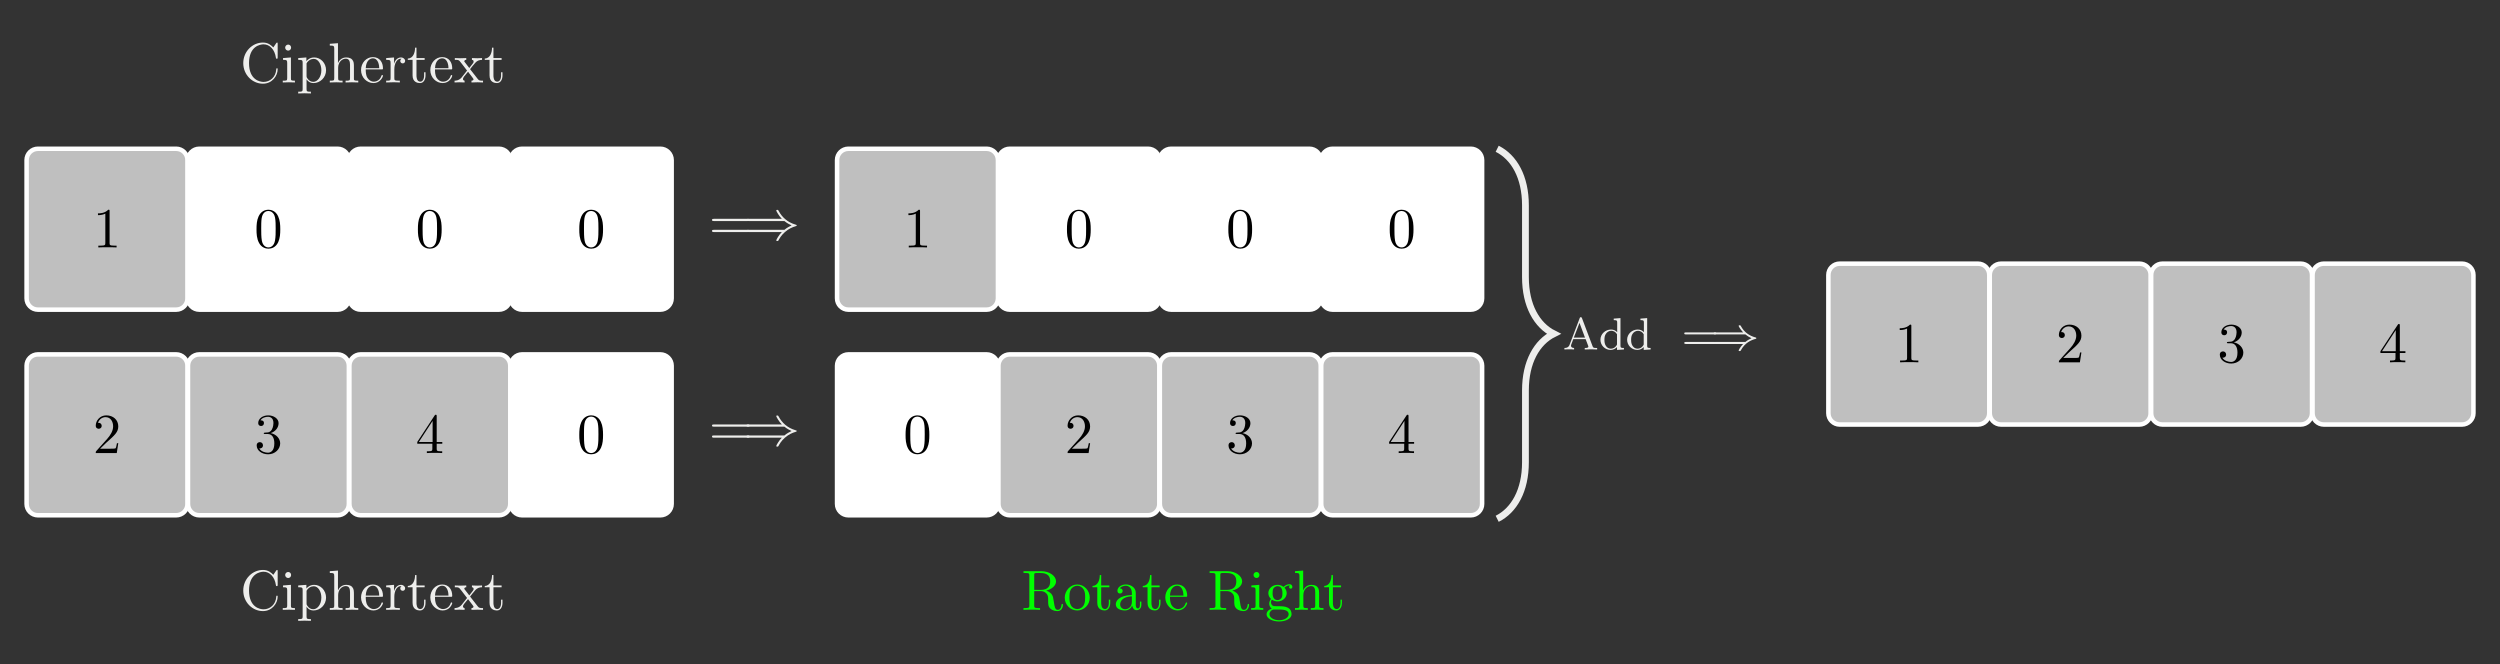 <?xml version="1.0" encoding="UTF-8"?>
<svg xmlns="http://www.w3.org/2000/svg" xmlns:xlink="http://www.w3.org/1999/xlink" width="440.483pt" height="116.999pt" viewBox="0 0 440.483 116.999" version="1.1">
<rect x="0" y="0" width="440.483" height="116.999" fill="#808080" stroke="none"/>
<defs>
<g>
<symbol overflow="visible" id="glyph0-0">
<path style="stroke:none;" d=""/>
</symbol>
<symbol overflow="visible" id="glyph0-1">
<path style="stroke:none;" d="M 2.938 -6.375 C 2.938 -6.625 2.938 -6.641 2.703 -6.641 C 2.078 -6 1.203 -6 0.891 -6 L 0.891 -5.688 C 1.094 -5.688 1.672 -5.688 2.188 -5.953 L 2.188 -0.781 C 2.188 -0.422 2.156 -0.312 1.266 -0.312 L 0.953 -0.312 L 0.953 0 C 1.297 -0.031 2.156 -0.031 2.562 -0.031 C 2.953 -0.031 3.828 -0.031 4.172 0 L 4.172 -0.312 L 3.859 -0.312 C 2.953 -0.312 2.938 -0.422 2.938 -0.781 Z M 2.938 -6.375 "/>
</symbol>
<symbol overflow="visible" id="glyph0-2">
<path style="stroke:none;" d="M 4.578 -3.188 C 4.578 -3.984 4.531 -4.781 4.188 -5.516 C 3.734 -6.484 2.906 -6.641 2.5 -6.641 C 1.891 -6.641 1.172 -6.375 0.75 -5.453 C 0.438 -4.766 0.391 -3.984 0.391 -3.188 C 0.391 -2.438 0.422 -1.547 0.844 -0.781 C 1.266 0.016 2 0.219 2.484 0.219 C 3.016 0.219 3.781 0.016 4.219 -0.938 C 4.531 -1.625 4.578 -2.406 4.578 -3.188 Z M 2.484 0 C 2.094 0 1.5 -0.25 1.328 -1.203 C 1.219 -1.797 1.219 -2.719 1.219 -3.312 C 1.219 -3.953 1.219 -4.609 1.297 -5.141 C 1.484 -6.328 2.234 -6.422 2.484 -6.422 C 2.812 -6.422 3.469 -6.234 3.656 -5.25 C 3.766 -4.688 3.766 -3.938 3.766 -3.312 C 3.766 -2.562 3.766 -1.891 3.656 -1.25 C 3.5 -0.297 2.938 0 2.484 0 Z M 2.484 0 "/>
</symbol>
<symbol overflow="visible" id="glyph0-3">
<path style="stroke:none;" d="M 0.562 -3.406 C 0.562 -1.344 2.172 0.219 4.031 0.219 C 5.656 0.219 6.625 -1.172 6.625 -2.328 C 6.625 -2.422 6.625 -2.5 6.5 -2.5 C 6.391 -2.5 6.391 -2.438 6.375 -2.328 C 6.297 -0.906 5.234 -0.094 4.141 -0.094 C 3.531 -0.094 1.578 -0.422 1.578 -3.406 C 1.578 -6.375 3.531 -6.719 4.141 -6.719 C 5.219 -6.719 6.109 -5.812 6.312 -4.359 C 6.328 -4.219 6.328 -4.188 6.469 -4.188 C 6.625 -4.188 6.625 -4.219 6.625 -4.422 L 6.625 -6.781 C 6.625 -6.953 6.625 -7.031 6.516 -7.031 C 6.484 -7.031 6.438 -7.031 6.359 -6.906 L 5.859 -6.172 C 5.5 -6.531 4.984 -7.031 4.031 -7.031 C 2.156 -7.031 0.562 -5.438 0.562 -3.406 Z M 0.562 -3.406 "/>
</symbol>
<symbol overflow="visible" id="glyph0-4">
<path style="stroke:none;" d="M 1.766 -4.406 L 0.375 -4.297 L 0.375 -3.984 C 1.016 -3.984 1.109 -3.922 1.109 -3.438 L 1.109 -0.75 C 1.109 -0.312 1 -0.312 0.328 -0.312 L 0.328 0 C 0.641 -0.016 1.188 -0.031 1.422 -0.031 C 1.781 -0.031 2.125 -0.016 2.469 0 L 2.469 -0.312 C 1.797 -0.312 1.766 -0.359 1.766 -0.75 Z M 1.797 -6.141 C 1.797 -6.453 1.562 -6.672 1.281 -6.672 C 0.969 -6.672 0.75 -6.406 0.75 -6.141 C 0.75 -5.875 0.969 -5.609 1.281 -5.609 C 1.562 -5.609 1.797 -5.828 1.797 -6.141 Z M 1.797 -6.141 "/>
</symbol>
<symbol overflow="visible" id="glyph0-5">
<path style="stroke:none;" d="M 1.719 -3.75 L 1.719 -4.406 L 0.281 -4.297 L 0.281 -3.984 C 0.984 -3.984 1.062 -3.922 1.062 -3.484 L 1.062 1.172 C 1.062 1.625 0.953 1.625 0.281 1.625 L 0.281 1.938 C 0.625 1.922 1.141 1.906 1.391 1.906 C 1.672 1.906 2.172 1.922 2.516 1.938 L 2.516 1.625 C 1.859 1.625 1.75 1.625 1.75 1.172 L 1.75 -0.594 C 1.797 -0.422 2.219 0.109 2.969 0.109 C 4.156 0.109 5.188 -0.875 5.188 -2.156 C 5.188 -3.422 4.234 -4.406 3.109 -4.406 C 2.328 -4.406 1.906 -3.969 1.719 -3.75 Z M 1.75 -1.141 L 1.75 -3.359 C 2.031 -3.875 2.516 -4.156 3.031 -4.156 C 3.766 -4.156 4.359 -3.281 4.359 -2.156 C 4.359 -0.953 3.672 -0.109 2.938 -0.109 C 2.531 -0.109 2.156 -0.312 1.891 -0.719 C 1.75 -0.922 1.75 -0.938 1.75 -1.141 Z M 1.75 -1.141 "/>
</symbol>
<symbol overflow="visible" id="glyph0-6">
<path style="stroke:none;" d="M 1.094 -0.75 C 1.094 -0.312 0.984 -0.312 0.312 -0.312 L 0.312 0 C 0.672 -0.016 1.172 -0.031 1.453 -0.031 C 1.703 -0.031 2.219 -0.016 2.562 0 L 2.562 -0.312 C 1.891 -0.312 1.781 -0.312 1.781 -0.75 L 1.781 -2.594 C 1.781 -3.625 2.5 -4.188 3.125 -4.188 C 3.766 -4.188 3.875 -3.656 3.875 -3.078 L 3.875 -0.75 C 3.875 -0.312 3.766 -0.312 3.094 -0.312 L 3.094 0 C 3.438 -0.016 3.953 -0.031 4.219 -0.031 C 4.469 -0.031 5 -0.016 5.328 0 L 5.328 -0.312 C 4.812 -0.312 4.562 -0.312 4.562 -0.609 L 4.562 -2.516 C 4.562 -3.375 4.562 -3.672 4.25 -4.031 C 4.109 -4.203 3.781 -4.406 3.203 -4.406 C 2.359 -4.406 1.922 -3.812 1.75 -3.422 L 1.75 -6.922 L 0.312 -6.812 L 0.312 -6.5 C 1.016 -6.5 1.094 -6.438 1.094 -5.938 Z M 1.094 -0.75 "/>
</symbol>
<symbol overflow="visible" id="glyph0-7">
<path style="stroke:none;" d="M 1.109 -2.516 C 1.172 -4 2.016 -4.25 2.359 -4.25 C 3.375 -4.25 3.484 -2.906 3.484 -2.516 Z M 1.109 -2.297 L 3.891 -2.297 C 4.109 -2.297 4.141 -2.297 4.141 -2.516 C 4.141 -3.5 3.594 -4.469 2.359 -4.469 C 1.203 -4.469 0.281 -3.438 0.281 -2.188 C 0.281 -0.859 1.328 0.109 2.469 0.109 C 3.688 0.109 4.141 -1 4.141 -1.188 C 4.141 -1.281 4.062 -1.312 4 -1.312 C 3.922 -1.312 3.891 -1.25 3.875 -1.172 C 3.531 -0.141 2.625 -0.141 2.531 -0.141 C 2.031 -0.141 1.641 -0.438 1.406 -0.812 C 1.109 -1.281 1.109 -1.938 1.109 -2.297 Z M 1.109 -2.297 "/>
</symbol>
<symbol overflow="visible" id="glyph0-8">
<path style="stroke:none;" d="M 1.672 -3.312 L 1.672 -4.406 L 0.281 -4.297 L 0.281 -3.984 C 0.984 -3.984 1.062 -3.922 1.062 -3.422 L 1.062 -0.75 C 1.062 -0.312 0.953 -0.312 0.281 -0.312 L 0.281 0 C 0.672 -0.016 1.141 -0.031 1.422 -0.031 C 1.812 -0.031 2.281 -0.031 2.688 0 L 2.688 -0.312 L 2.469 -0.312 C 1.734 -0.312 1.719 -0.422 1.719 -0.781 L 1.719 -2.312 C 1.719 -3.297 2.141 -4.188 2.891 -4.188 C 2.953 -4.188 2.984 -4.188 3 -4.172 C 2.969 -4.172 2.766 -4.047 2.766 -3.781 C 2.766 -3.516 2.984 -3.359 3.203 -3.359 C 3.375 -3.359 3.625 -3.484 3.625 -3.797 C 3.625 -4.109 3.312 -4.406 2.891 -4.406 C 2.156 -4.406 1.797 -3.734 1.672 -3.312 Z M 1.672 -3.312 "/>
</symbol>
<symbol overflow="visible" id="glyph0-9">
<path style="stroke:none;" d="M 1.719 -3.984 L 3.156 -3.984 L 3.156 -4.297 L 1.719 -4.297 L 1.719 -6.125 L 1.469 -6.125 C 1.469 -5.312 1.172 -4.25 0.188 -4.203 L 0.188 -3.984 L 1.031 -3.984 L 1.031 -1.234 C 1.031 -0.016 1.969 0.109 2.328 0.109 C 3.031 0.109 3.312 -0.594 3.312 -1.234 L 3.312 -1.797 L 3.062 -1.797 L 3.062 -1.25 C 3.062 -0.516 2.766 -0.141 2.391 -0.141 C 1.719 -0.141 1.719 -1.047 1.719 -1.219 Z M 1.719 -3.984 "/>
</symbol>
<symbol overflow="visible" id="glyph0-10">
<path style="stroke:none;" d="M 2.859 -2.344 C 3.156 -2.719 3.531 -3.203 3.781 -3.469 C 4.094 -3.828 4.5 -3.984 4.969 -3.984 L 4.969 -4.297 C 4.703 -4.281 4.406 -4.266 4.141 -4.266 C 3.844 -4.266 3.312 -4.281 3.188 -4.297 L 3.188 -3.984 C 3.406 -3.969 3.484 -3.844 3.484 -3.672 C 3.484 -3.516 3.375 -3.391 3.328 -3.328 L 2.719 -2.547 L 1.938 -3.562 C 1.844 -3.656 1.844 -3.672 1.844 -3.734 C 1.844 -3.891 2 -3.984 2.188 -3.984 L 2.188 -4.297 C 1.938 -4.281 1.281 -4.266 1.109 -4.266 C 0.906 -4.266 0.438 -4.281 0.172 -4.297 L 0.172 -3.984 C 0.875 -3.984 0.875 -3.984 1.344 -3.375 L 2.328 -2.094 L 1.391 -0.906 C 0.922 -0.328 0.328 -0.312 0.125 -0.312 L 0.125 0 C 0.375 -0.016 0.688 -0.031 0.953 -0.031 C 1.234 -0.031 1.656 -0.016 1.891 0 L 1.891 -0.312 C 1.672 -0.344 1.609 -0.469 1.609 -0.625 C 1.609 -0.844 1.891 -1.172 2.5 -1.891 L 3.266 -0.891 C 3.344 -0.781 3.469 -0.625 3.469 -0.562 C 3.469 -0.469 3.375 -0.312 3.109 -0.312 L 3.109 0 C 3.406 -0.016 3.969 -0.031 4.188 -0.031 C 4.453 -0.031 4.844 -0.016 5.141 0 L 5.141 -0.312 C 4.609 -0.312 4.422 -0.328 4.203 -0.625 Z M 2.859 -2.344 "/>
</symbol>
<symbol overflow="visible" id="glyph0-11">
<path style="stroke:none;" d="M 1.266 -0.766 L 2.328 -1.797 C 3.875 -3.172 4.469 -3.703 4.469 -4.703 C 4.469 -5.844 3.578 -6.641 2.359 -6.641 C 1.234 -6.641 0.5 -5.719 0.5 -4.828 C 0.5 -4.281 1 -4.281 1.031 -4.281 C 1.203 -4.281 1.547 -4.391 1.547 -4.812 C 1.547 -5.062 1.359 -5.328 1.016 -5.328 C 0.938 -5.328 0.922 -5.328 0.891 -5.312 C 1.109 -5.969 1.656 -6.328 2.234 -6.328 C 3.141 -6.328 3.562 -5.516 3.562 -4.703 C 3.562 -3.906 3.078 -3.125 2.516 -2.5 L 0.609 -0.375 C 0.5 -0.266 0.5 -0.234 0.5 0 L 4.203 0 L 4.469 -1.734 L 4.234 -1.734 C 4.172 -1.438 4.109 -1 4 -0.844 C 3.938 -0.766 3.281 -0.766 3.062 -0.766 Z M 1.266 -0.766 "/>
</symbol>
<symbol overflow="visible" id="glyph0-12">
<path style="stroke:none;" d="M 2.891 -3.516 C 3.703 -3.781 4.281 -4.469 4.281 -5.266 C 4.281 -6.078 3.406 -6.641 2.453 -6.641 C 1.453 -6.641 0.688 -6.047 0.688 -5.281 C 0.688 -4.953 0.906 -4.766 1.203 -4.766 C 1.5 -4.766 1.703 -4.984 1.703 -5.281 C 1.703 -5.766 1.234 -5.766 1.094 -5.766 C 1.391 -6.266 2.047 -6.391 2.406 -6.391 C 2.828 -6.391 3.375 -6.172 3.375 -5.281 C 3.375 -5.156 3.344 -4.578 3.094 -4.141 C 2.797 -3.656 2.453 -3.625 2.203 -3.625 C 2.125 -3.609 1.891 -3.594 1.812 -3.594 C 1.734 -3.578 1.672 -3.562 1.672 -3.469 C 1.672 -3.359 1.734 -3.359 1.906 -3.359 L 2.344 -3.359 C 3.156 -3.359 3.531 -2.688 3.531 -1.703 C 3.531 -0.344 2.844 -0.062 2.406 -0.062 C 1.969 -0.062 1.219 -0.234 0.875 -0.812 C 1.219 -0.766 1.531 -0.984 1.531 -1.359 C 1.531 -1.719 1.266 -1.922 0.984 -1.922 C 0.734 -1.922 0.422 -1.781 0.422 -1.344 C 0.422 -0.438 1.344 0.219 2.438 0.219 C 3.656 0.219 4.562 -0.688 4.562 -1.703 C 4.562 -2.516 3.922 -3.297 2.891 -3.516 Z M 2.891 -3.516 "/>
</symbol>
<symbol overflow="visible" id="glyph0-13">
<path style="stroke:none;" d="M 2.938 -1.641 L 2.938 -0.781 C 2.938 -0.422 2.906 -0.312 2.172 -0.312 L 1.969 -0.312 L 1.969 0 C 2.375 -0.031 2.891 -0.031 3.312 -0.031 C 3.734 -0.031 4.25 -0.031 4.672 0 L 4.672 -0.312 L 4.453 -0.312 C 3.719 -0.312 3.703 -0.422 3.703 -0.781 L 3.703 -1.641 L 4.688 -1.641 L 4.688 -1.953 L 3.703 -1.953 L 3.703 -6.484 C 3.703 -6.688 3.703 -6.75 3.531 -6.75 C 3.453 -6.75 3.422 -6.75 3.344 -6.625 L 0.281 -1.953 L 0.281 -1.641 Z M 2.984 -1.953 L 0.562 -1.953 L 2.984 -5.672 Z M 2.984 -1.953 "/>
</symbol>
<symbol overflow="visible" id="glyph0-14">
<path style="stroke:none;" d="M 6.844 -3.266 C 7 -3.266 7.188 -3.266 7.188 -3.453 C 7.188 -3.656 7 -3.656 6.859 -3.656 L 0.891 -3.656 C 0.75 -3.656 0.562 -3.656 0.562 -3.453 C 0.562 -3.266 0.75 -3.266 0.891 -3.266 Z M 6.859 -1.328 C 7 -1.328 7.188 -1.328 7.188 -1.531 C 7.188 -1.719 7 -1.719 6.844 -1.719 L 0.891 -1.719 C 0.75 -1.719 0.562 -1.719 0.562 -1.531 C 0.562 -1.328 0.75 -1.328 0.891 -1.328 Z M 6.859 -1.328 "/>
</symbol>
<symbol overflow="visible" id="glyph0-15">
<path style="stroke:none;" d="M 2.234 -3.516 L 2.234 -6.094 C 2.234 -6.328 2.234 -6.453 2.453 -6.484 C 2.547 -6.5 2.844 -6.5 3.047 -6.5 C 3.938 -6.5 5.047 -6.453 5.047 -5.016 C 5.047 -4.328 4.812 -3.516 3.344 -3.516 Z M 4.344 -3.391 C 5.297 -3.625 6.078 -4.234 6.078 -5.016 C 6.078 -5.969 4.938 -6.812 3.484 -6.812 L 0.344 -6.812 L 0.344 -6.5 L 0.594 -6.5 C 1.359 -6.5 1.375 -6.391 1.375 -6.031 L 1.375 -0.781 C 1.375 -0.422 1.359 -0.312 0.594 -0.312 L 0.344 -0.312 L 0.344 0 C 0.703 -0.031 1.422 -0.031 1.797 -0.031 C 2.188 -0.031 2.906 -0.031 3.266 0 L 3.266 -0.312 L 3.016 -0.312 C 2.25 -0.312 2.234 -0.422 2.234 -0.781 L 2.234 -3.297 L 3.375 -3.297 C 3.531 -3.297 3.953 -3.297 4.312 -2.953 C 4.688 -2.609 4.688 -2.297 4.688 -1.625 C 4.688 -0.984 4.688 -0.578 5.094 -0.203 C 5.5 0.156 6.047 0.219 6.344 0.219 C 7.125 0.219 7.297 -0.594 7.297 -0.875 C 7.297 -0.938 7.297 -1.047 7.172 -1.047 C 7.062 -1.047 7.062 -0.953 7.047 -0.891 C 6.984 -0.172 6.641 0 6.391 0 C 5.906 0 5.828 -0.516 5.688 -1.438 L 5.547 -2.234 C 5.375 -2.875 4.891 -3.203 4.344 -3.391 Z M 4.344 -3.391 "/>
</symbol>
<symbol overflow="visible" id="glyph0-16">
<path style="stroke:none;" d="M 4.688 -2.141 C 4.688 -3.406 3.703 -4.469 2.5 -4.469 C 1.25 -4.469 0.281 -3.375 0.281 -2.141 C 0.281 -0.844 1.312 0.109 2.484 0.109 C 3.688 0.109 4.688 -0.875 4.688 -2.141 Z M 2.5 -0.141 C 2.062 -0.141 1.625 -0.344 1.359 -0.812 C 1.109 -1.25 1.109 -1.859 1.109 -2.219 C 1.109 -2.609 1.109 -3.141 1.344 -3.578 C 1.609 -4.031 2.078 -4.25 2.484 -4.25 C 2.922 -4.25 3.344 -4.031 3.609 -3.594 C 3.875 -3.172 3.875 -2.594 3.875 -2.219 C 3.875 -1.859 3.875 -1.312 3.656 -0.875 C 3.422 -0.422 2.984 -0.141 2.5 -0.141 Z M 2.5 -0.141 "/>
</symbol>
<symbol overflow="visible" id="glyph0-17">
<path style="stroke:none;" d="M 3.312 -0.75 C 3.359 -0.359 3.625 0.062 4.094 0.062 C 4.312 0.062 4.922 -0.078 4.922 -0.891 L 4.922 -1.453 L 4.672 -1.453 L 4.672 -0.891 C 4.672 -0.312 4.422 -0.25 4.312 -0.25 C 3.984 -0.25 3.938 -0.703 3.938 -0.75 L 3.938 -2.734 C 3.938 -3.156 3.938 -3.547 3.578 -3.922 C 3.188 -4.312 2.688 -4.469 2.219 -4.469 C 1.391 -4.469 0.703 -4 0.703 -3.344 C 0.703 -3.047 0.906 -2.875 1.172 -2.875 C 1.453 -2.875 1.625 -3.078 1.625 -3.328 C 1.625 -3.453 1.578 -3.781 1.109 -3.781 C 1.391 -4.141 1.875 -4.25 2.188 -4.25 C 2.688 -4.25 3.25 -3.859 3.25 -2.969 L 3.25 -2.609 C 2.734 -2.578 2.047 -2.547 1.422 -2.25 C 0.672 -1.906 0.422 -1.391 0.422 -0.953 C 0.422 -0.141 1.391 0.109 2.016 0.109 C 2.672 0.109 3.125 -0.297 3.312 -0.75 Z M 3.25 -2.391 L 3.25 -1.391 C 3.25 -0.453 2.531 -0.109 2.078 -0.109 C 1.594 -0.109 1.188 -0.453 1.188 -0.953 C 1.188 -1.5 1.609 -2.328 3.25 -2.391 Z M 3.25 -2.391 "/>
</symbol>
<symbol overflow="visible" id="glyph0-18">
<path style="stroke:none;" d="M 2.219 -1.719 C 1.344 -1.719 1.344 -2.719 1.344 -2.938 C 1.344 -3.203 1.359 -3.531 1.5 -3.781 C 1.578 -3.891 1.812 -4.172 2.219 -4.172 C 3.078 -4.172 3.078 -3.188 3.078 -2.953 C 3.078 -2.688 3.078 -2.359 2.922 -2.109 C 2.844 -2 2.609 -1.719 2.219 -1.719 Z M 1.062 -1.328 C 1.062 -1.359 1.062 -1.594 1.219 -1.797 C 1.609 -1.516 2.031 -1.484 2.219 -1.484 C 3.141 -1.484 3.828 -2.172 3.828 -2.938 C 3.828 -3.312 3.672 -3.672 3.422 -3.906 C 3.781 -4.25 4.141 -4.297 4.312 -4.297 C 4.344 -4.297 4.391 -4.297 4.422 -4.281 C 4.312 -4.25 4.25 -4.141 4.25 -4.016 C 4.25 -3.844 4.391 -3.734 4.547 -3.734 C 4.641 -3.734 4.828 -3.797 4.828 -4.031 C 4.828 -4.203 4.719 -4.516 4.328 -4.516 C 4.125 -4.516 3.688 -4.453 3.266 -4.047 C 2.844 -4.375 2.438 -4.406 2.219 -4.406 C 1.281 -4.406 0.594 -3.719 0.594 -2.953 C 0.594 -2.516 0.812 -2.141 1.062 -1.922 C 0.938 -1.781 0.75 -1.453 0.75 -1.094 C 0.75 -0.781 0.891 -0.406 1.203 -0.203 C 0.594 -0.047 0.281 0.391 0.281 0.781 C 0.281 1.5 1.266 2.047 2.484 2.047 C 3.656 2.047 4.688 1.547 4.688 0.766 C 4.688 0.422 4.562 -0.094 4.047 -0.375 C 3.516 -0.641 2.938 -0.641 2.328 -0.641 C 2.078 -0.641 1.656 -0.641 1.578 -0.656 C 1.266 -0.703 1.062 -1 1.062 -1.328 Z M 2.5 1.828 C 1.484 1.828 0.797 1.312 0.797 0.781 C 0.797 0.328 1.172 -0.047 1.609 -0.062 L 2.203 -0.062 C 3.062 -0.062 4.172 -0.062 4.172 0.781 C 4.172 1.328 3.469 1.828 2.5 1.828 Z M 2.5 1.828 "/>
</symbol>
<symbol overflow="visible" id="glyph1-0">
<path style="stroke:none;" d=""/>
</symbol>
<symbol overflow="visible" id="glyph1-1">
<path style="stroke:none;" d="M 7.234 -3.266 C 7.656 -2.906 8.172 -2.641 8.5 -2.5 C 8.141 -2.328 7.641 -2.078 7.234 -1.719 L 0.906 -1.719 C 0.734 -1.719 0.547 -1.719 0.547 -1.531 C 0.547 -1.328 0.734 -1.328 0.891 -1.328 L 6.781 -1.328 C 6.312 -0.875 5.797 0.016 5.797 0.141 C 5.797 0.25 5.922 0.25 5.984 0.25 C 6.062 0.25 6.125 0.25 6.172 0.172 C 6.375 -0.203 6.656 -0.734 7.312 -1.312 C 8 -1.922 8.656 -2.188 9.188 -2.344 C 9.344 -2.406 9.359 -2.406 9.375 -2.438 C 9.406 -2.438 9.406 -2.469 9.406 -2.5 C 9.406 -2.516 9.406 -2.531 9.391 -2.547 L 9.359 -2.578 C 9.344 -2.578 9.328 -2.594 9.141 -2.656 C 7.797 -3.047 6.797 -3.953 6.234 -5.031 C 6.125 -5.219 6.125 -5.234 5.984 -5.234 C 5.922 -5.234 5.797 -5.234 5.797 -5.125 C 5.797 -5 6.297 -4.125 6.781 -3.656 L 0.891 -3.656 C 0.734 -3.656 0.547 -3.656 0.547 -3.453 C 0.547 -3.266 0.734 -3.266 0.906 -3.266 Z M 7.234 -3.266 "/>
</symbol>
<symbol overflow="visible" id="glyph2-0">
<path style="stroke:none;" d=""/>
</symbol>
<symbol overflow="visible" id="glyph2-1">
<path style="stroke:none;" d="M 3.375 -5.516 C 3.328 -5.625 3.312 -5.688 3.172 -5.688 C 3.031 -5.688 3 -5.625 2.969 -5.516 L 1.188 -0.828 C 1.109 -0.609 0.938 -0.266 0.281 -0.266 L 0.281 0 C 0.547 -0.031 0.969 -0.031 1.109 -0.031 C 1.359 -0.031 1.609 -0.031 1.984 0 L 1.984 -0.266 C 1.641 -0.266 1.438 -0.438 1.438 -0.656 C 1.438 -0.719 1.438 -0.734 1.469 -0.828 L 1.844 -1.828 L 4.016 -1.828 L 4.469 -0.641 C 4.5 -0.547 4.5 -0.516 4.5 -0.5 C 4.5 -0.266 4.094 -0.266 3.859 -0.266 L 3.859 0 C 4.547 -0.031 4.562 -0.031 5 -0.031 C 5.438 -0.031 5.594 -0.031 6.047 0 L 6.047 -0.266 L 5.906 -0.266 C 5.406 -0.266 5.328 -0.328 5.234 -0.594 Z M 2.938 -4.688 L 3.906 -2.094 L 1.938 -2.094 Z M 2.938 -4.688 "/>
</symbol>
<symbol overflow="visible" id="glyph2-2">
<path style="stroke:none;" d="M 2.625 -5.438 L 2.625 -5.172 C 3.156 -5.172 3.234 -5.125 3.234 -4.734 L 3.234 -3.047 C 2.953 -3.359 2.578 -3.516 2.156 -3.516 C 1.156 -3.516 0.281 -2.734 0.281 -1.719 C 0.281 -0.734 1.078 0.078 2.078 0.078 C 2.547 0.078 2.938 -0.141 3.203 -0.422 L 3.203 0.078 L 4.422 0 L 4.422 -0.266 C 3.875 -0.266 3.812 -0.312 3.812 -0.703 L 3.812 -5.531 Z M 3.203 -0.984 C 3.203 -0.844 3.203 -0.812 3.078 -0.656 C 2.859 -0.328 2.5 -0.141 2.125 -0.141 C 1.75 -0.141 1.438 -0.328 1.25 -0.625 C 1.031 -0.938 0.984 -1.328 0.984 -1.703 C 0.984 -2.172 1.062 -2.5 1.25 -2.766 C 1.438 -3.062 1.797 -3.297 2.203 -3.297 C 2.578 -3.297 2.969 -3.094 3.203 -2.688 Z M 3.203 -0.984 "/>
</symbol>
<symbol overflow="visible" id="glyph2-3">
<path style="stroke:none;" d="M 5.828 -2.656 C 5.938 -2.656 6.109 -2.656 6.109 -2.844 C 6.109 -3.016 5.906 -3.016 5.797 -3.016 L 0.781 -3.016 C 0.656 -3.016 0.469 -3.016 0.469 -2.844 C 0.469 -2.656 0.625 -2.656 0.75 -2.656 Z M 5.797 -0.969 C 5.906 -0.969 6.109 -0.969 6.109 -1.141 C 6.109 -1.328 5.938 -1.328 5.828 -1.328 L 0.75 -1.328 C 0.625 -1.328 0.469 -1.328 0.469 -1.141 C 0.469 -0.969 0.656 -0.969 0.781 -0.969 Z M 5.797 -0.969 "/>
</symbol>
<symbol overflow="visible" id="glyph3-0">
<path style="stroke:none;" d=""/>
</symbol>
<symbol overflow="visible" id="glyph3-1">
<path style="stroke:none;" d="M 6.062 -2.656 C 6.375 -2.391 6.703 -2.188 7.141 -1.984 C 6.766 -1.812 6.406 -1.625 6.062 -1.328 L 0.766 -1.328 C 0.625 -1.328 0.469 -1.328 0.469 -1.141 C 0.469 -0.969 0.656 -0.969 0.797 -0.969 L 5.656 -0.969 C 5.062 -0.312 4.875 0.141 4.875 0.172 C 4.875 0.281 5 0.281 5.062 0.281 C 5.188 0.281 5.203 0.281 5.281 0.125 C 5.969 -1.156 7.031 -1.656 7.891 -1.875 C 7.938 -1.891 8 -1.938 8 -1.984 C 8 -2.047 7.938 -2.094 7.891 -2.109 C 6.719 -2.422 5.844 -3.062 5.281 -4.109 C 5.203 -4.266 5.188 -4.266 5.062 -4.266 C 5 -4.266 4.875 -4.266 4.875 -4.156 C 4.875 -4.125 5.062 -3.672 5.656 -3.016 L 0.797 -3.016 C 0.656 -3.016 0.469 -3.016 0.469 -2.844 C 0.469 -2.656 0.625 -2.656 0.766 -2.656 Z M 6.062 -2.656 "/>
</symbol>
</g>
<clipPath id="clip1">
  <path d="M 396 35 L 440.484 35 L 440.484 87 L 396 87 Z M 396 35 "/>
</clipPath>
</defs>
<g id="surface1">
<path style=" stroke:none;fill-rule:nonzero;fill:rgb(20%,20%,20%);fill-opacity:1;" d="M 0 117 L 0 0 L 440.488 0 L 440.488 117 Z M 0 117 "/>
<path style="fill-rule:nonzero;fill:rgb(75%,75%,75%);fill-opacity:1;stroke-width:0.797;stroke-linecap:butt;stroke-linejoin:miter;stroke:rgb(100%,100%,100%);stroke-opacity:1;stroke-miterlimit:10;" d="M 12.182 14.174 L -12.181 14.174 C -13.283 14.174 -14.174 13.28 -14.174 12.182 L -14.174 -12.181 C -14.174 -13.283 -13.283 -14.174 -12.181 -14.174 L 12.182 -14.174 C 13.28 -14.174 14.174 -13.283 14.174 -12.181 L 14.174 12.182 C 14.174 13.28 13.28 14.174 12.182 14.174 Z M 12.182 14.174 " transform="matrix(1,0,0,-1,18.861,40.385)"/>
<g style="fill:rgb(0%,0%,0%);fill-opacity:1;">
  <use xlink:href="#glyph0-1" x="16.37" y="43.595"/>
</g>
<path style="fill-rule:nonzero;fill:rgb(100%,100%,100%);fill-opacity:1;stroke-width:0.797;stroke-linecap:butt;stroke-linejoin:miter;stroke:rgb(100%,100%,100%);stroke-opacity:1;stroke-miterlimit:10;" d="M 40.616 14.174 L 16.256 14.174 C 15.155 14.174 14.26 13.28 14.26 12.182 L 14.26 -12.181 C 14.26 -13.283 15.155 -14.174 16.256 -14.174 L 40.616 -14.174 C 41.717 -14.174 42.608 -13.283 42.608 -12.181 L 42.608 12.182 C 42.608 13.28 41.717 14.174 40.616 14.174 Z M 40.616 14.174 " transform="matrix(1,0,0,-1,18.861,40.385)"/>
<g style="fill:rgb(0%,0%,0%);fill-opacity:1;">
  <use xlink:href="#glyph0-2" x="44.805" y="43.595"/>
</g>
<path style="fill-rule:nonzero;fill:rgb(100%,100%,100%);fill-opacity:1;stroke-width:0.797;stroke-linecap:butt;stroke-linejoin:miter;stroke:rgb(100%,100%,100%);stroke-opacity:1;stroke-miterlimit:10;" d="M 69.053 14.174 L 44.69 14.174 C 43.588 14.174 42.698 13.28 42.698 12.182 L 42.698 -12.181 C 42.698 -13.283 43.588 -14.174 44.69 -14.174 L 69.053 -14.174 C 70.151 -14.174 71.045 -13.283 71.045 -12.181 L 71.045 12.182 C 71.045 13.28 70.151 14.174 69.053 14.174 Z M 69.053 14.174 " transform="matrix(1,0,0,-1,18.861,40.385)"/>
<g style="fill:rgb(0%,0%,0%);fill-opacity:1;">
  <use xlink:href="#glyph0-2" x="73.24" y="43.595"/>
</g>
<path style="fill-rule:nonzero;fill:rgb(100%,100%,100%);fill-opacity:1;stroke-width:0.797;stroke-linecap:butt;stroke-linejoin:miter;stroke:rgb(100%,100%,100%);stroke-opacity:1;stroke-miterlimit:10;" d="M 97.487 14.174 L 73.123 14.174 C 72.026 14.174 71.131 13.28 71.131 12.182 L 71.131 -12.181 C 71.131 -13.283 72.026 -14.174 73.123 -14.174 L 97.487 -14.174 C 98.588 -14.174 99.479 -13.283 99.479 -12.181 L 99.479 12.182 C 99.479 13.28 98.588 14.174 97.487 14.174 Z M 97.487 14.174 " transform="matrix(1,0,0,-1,18.861,40.385)"/>
<g style="fill:rgb(0%,0%,0%);fill-opacity:1;">
  <use xlink:href="#glyph0-2" x="101.675" y="43.595"/>
</g>
<g style="fill:rgb(93.332%,93.332%,92.548%);fill-opacity:1;">
  <use xlink:href="#glyph0-3" x="42.299" y="14.529"/>
  <use xlink:href="#glyph0-4" x="49.494" y="14.529"/>
  <use xlink:href="#glyph0-5" x="52.262" y="14.529"/>
  <use xlink:href="#glyph0-6" x="57.797" y="14.529"/>
  <use xlink:href="#glyph0-7" x="63.332" y="14.529"/>
  <use xlink:href="#glyph0-8" x="67.759" y="14.529"/>
  <use xlink:href="#glyph0-9" x="71.662" y="14.529"/>
  <use xlink:href="#glyph0-7" x="75.536" y="14.529"/>
  <use xlink:href="#glyph0-10" x="79.964" y="14.529"/>
  <use xlink:href="#glyph0-9" x="85.222" y="14.529"/>
</g>
<path style="fill-rule:nonzero;fill:rgb(75%,75%,75%);fill-opacity:1;stroke-width:0.797;stroke-linecap:butt;stroke-linejoin:miter;stroke:rgb(100%,100%,100%);stroke-opacity:1;stroke-miterlimit:10;" d="M 12.182 -22.056 L -12.181 -22.056 C -13.283 -22.056 -14.174 -22.951 -14.174 -24.049 L -14.174 -48.412 C -14.174 -49.513 -13.283 -50.404 -12.181 -50.404 L 12.182 -50.404 C 13.28 -50.404 14.174 -49.513 14.174 -48.412 L 14.174 -24.049 C 14.174 -22.951 13.28 -22.056 12.182 -22.056 Z M 12.182 -22.056 " transform="matrix(1,0,0,-1,18.861,40.385)"/>
<g style="fill:rgb(0%,0%,0%);fill-opacity:1;">
  <use xlink:href="#glyph0-11" x="16.37" y="79.825"/>
</g>
<path style="fill-rule:nonzero;fill:rgb(75%,75%,75%);fill-opacity:1;stroke-width:0.797;stroke-linecap:butt;stroke-linejoin:miter;stroke:rgb(100%,100%,100%);stroke-opacity:1;stroke-miterlimit:10;" d="M 40.616 -22.056 L 16.256 -22.056 C 15.155 -22.056 14.26 -22.951 14.26 -24.049 L 14.26 -48.412 C 14.26 -49.513 15.155 -50.404 16.256 -50.404 L 40.616 -50.404 C 41.717 -50.404 42.608 -49.513 42.608 -48.412 L 42.608 -24.049 C 42.608 -22.951 41.717 -22.056 40.616 -22.056 Z M 40.616 -22.056 " transform="matrix(1,0,0,-1,18.861,40.385)"/>
<g style="fill:rgb(0%,0%,0%);fill-opacity:1;">
  <use xlink:href="#glyph0-12" x="44.805" y="79.825"/>
</g>
<path style="fill-rule:nonzero;fill:rgb(75%,75%,75%);fill-opacity:1;stroke-width:0.797;stroke-linecap:butt;stroke-linejoin:miter;stroke:rgb(100%,100%,100%);stroke-opacity:1;stroke-miterlimit:10;" d="M 69.053 -22.056 L 44.69 -22.056 C 43.588 -22.056 42.698 -22.951 42.698 -24.049 L 42.698 -48.412 C 42.698 -49.513 43.588 -50.404 44.69 -50.404 L 69.053 -50.404 C 70.151 -50.404 71.045 -49.513 71.045 -48.412 L 71.045 -24.049 C 71.045 -22.951 70.151 -22.056 69.053 -22.056 Z M 69.053 -22.056 " transform="matrix(1,0,0,-1,18.861,40.385)"/>
<g style="fill:rgb(0%,0%,0%);fill-opacity:1;">
  <use xlink:href="#glyph0-13" x="73.24" y="79.825"/>
</g>
<path style="fill-rule:nonzero;fill:rgb(100%,100%,100%);fill-opacity:1;stroke-width:0.797;stroke-linecap:butt;stroke-linejoin:miter;stroke:rgb(100%,100%,100%);stroke-opacity:1;stroke-miterlimit:10;" d="M 97.487 -22.056 L 73.123 -22.056 C 72.026 -22.056 71.131 -22.951 71.131 -24.049 L 71.131 -48.412 C 71.131 -49.513 72.026 -50.404 73.123 -50.404 L 97.487 -50.404 C 98.588 -50.404 99.479 -49.513 99.479 -48.412 L 99.479 -24.049 C 99.479 -22.951 98.588 -22.056 97.487 -22.056 Z M 97.487 -22.056 " transform="matrix(1,0,0,-1,18.861,40.385)"/>
<g style="fill:rgb(0%,0%,0%);fill-opacity:1;">
  <use xlink:href="#glyph0-2" x="101.675" y="79.825"/>
</g>
<g style="fill:rgb(93.332%,93.332%,92.548%);fill-opacity:1;">
  <use xlink:href="#glyph0-3" x="42.299" y="107.452"/>
  <use xlink:href="#glyph0-4" x="49.494" y="107.452"/>
  <use xlink:href="#glyph0-5" x="52.262" y="107.452"/>
  <use xlink:href="#glyph0-6" x="57.797" y="107.452"/>
  <use xlink:href="#glyph0-7" x="63.332" y="107.452"/>
  <use xlink:href="#glyph0-8" x="67.759" y="107.452"/>
  <use xlink:href="#glyph0-9" x="71.662" y="107.452"/>
  <use xlink:href="#glyph0-7" x="75.536" y="107.452"/>
  <use xlink:href="#glyph0-10" x="79.964" y="107.452"/>
  <use xlink:href="#glyph0-9" x="85.222" y="107.452"/>
</g>
<g style="fill:rgb(93.332%,93.332%,92.548%);fill-opacity:1;">
  <use xlink:href="#glyph0-14" x="124.885" y="42.212"/>
</g>
<g style="fill:rgb(93.332%,93.332%,92.548%);fill-opacity:1;">
  <use xlink:href="#glyph1-1" x="130.974" y="42.212"/>
</g>
<g style="fill:rgb(93.332%,93.332%,92.548%);fill-opacity:1;">
  <use xlink:href="#glyph0-14" x="124.885" y="78.442"/>
</g>
<g style="fill:rgb(93.332%,93.332%,92.548%);fill-opacity:1;">
  <use xlink:href="#glyph1-1" x="130.974" y="78.442"/>
</g>
<path style="fill-rule:nonzero;fill:rgb(75%,75%,75%);fill-opacity:1;stroke-width:0.797;stroke-linecap:butt;stroke-linejoin:miter;stroke:rgb(100%,100%,100%);stroke-opacity:1;stroke-miterlimit:10;" d="M 154.979 14.174 L 130.616 14.174 C 129.514 14.174 128.623 13.28 128.623 12.182 L 128.623 -12.181 C 128.623 -13.283 129.514 -14.174 130.616 -14.174 L 154.979 -14.174 C 156.077 -14.174 156.971 -13.283 156.971 -12.181 L 156.971 12.182 C 156.971 13.28 156.077 14.174 154.979 14.174 Z M 154.979 14.174 " transform="matrix(1,0,0,-1,18.861,40.385)"/>
<g style="fill:rgb(0%,0%,0%);fill-opacity:1;">
  <use xlink:href="#glyph0-1" x="159.165" y="43.595"/>
</g>
<path style="fill-rule:nonzero;fill:rgb(100%,100%,100%);fill-opacity:1;stroke-width:0.797;stroke-linecap:butt;stroke-linejoin:miter;stroke:rgb(100%,100%,100%);stroke-opacity:1;stroke-miterlimit:10;" d="M 183.412 14.174 L 159.049 14.174 C 157.952 14.174 157.057 13.28 157.057 12.182 L 157.057 -12.181 C 157.057 -13.283 157.952 -14.174 159.049 -14.174 L 183.412 -14.174 C 184.514 -14.174 185.405 -13.283 185.405 -12.181 L 185.405 12.182 C 185.405 13.28 184.514 14.174 183.412 14.174 Z M 183.412 14.174 " transform="matrix(1,0,0,-1,18.861,40.385)"/>
<g style="fill:rgb(0%,0%,0%);fill-opacity:1;">
  <use xlink:href="#glyph0-2" x="187.6" y="43.595"/>
</g>
<path style="fill-rule:nonzero;fill:rgb(100%,100%,100%);fill-opacity:1;stroke-width:0.797;stroke-linecap:butt;stroke-linejoin:miter;stroke:rgb(100%,100%,100%);stroke-opacity:1;stroke-miterlimit:10;" d="M 211.85 14.174 L 187.487 14.174 C 186.385 14.174 185.494 13.28 185.494 12.182 L 185.494 -12.181 C 185.494 -13.283 186.385 -14.174 187.487 -14.174 L 211.85 -14.174 C 212.948 -14.174 213.842 -13.283 213.842 -12.181 L 213.842 12.182 C 213.842 13.28 212.948 14.174 211.85 14.174 Z M 211.85 14.174 " transform="matrix(1,0,0,-1,18.861,40.385)"/>
<g style="fill:rgb(0%,0%,0%);fill-opacity:1;">
  <use xlink:href="#glyph0-2" x="216.035" y="43.595"/>
</g>
<path style="fill-rule:nonzero;fill:rgb(100%,100%,100%);fill-opacity:1;stroke-width:0.797;stroke-linecap:butt;stroke-linejoin:miter;stroke:rgb(100%,100%,100%);stroke-opacity:1;stroke-miterlimit:10;" d="M 240.284 14.174 L 215.92 14.174 C 214.823 14.174 213.928 13.28 213.928 12.182 L 213.928 -12.181 C 213.928 -13.283 214.823 -14.174 215.92 -14.174 L 240.284 -14.174 C 241.385 -14.174 242.276 -13.283 242.276 -12.181 L 242.276 12.182 C 242.276 13.28 241.385 14.174 240.284 14.174 Z M 240.284 14.174 " transform="matrix(1,0,0,-1,18.861,40.385)"/>
<g style="fill:rgb(0%,0%,0%);fill-opacity:1;">
  <use xlink:href="#glyph0-2" x="244.47" y="43.595"/>
</g>
<path style="fill-rule:nonzero;fill:rgb(100%,100%,100%);fill-opacity:1;stroke-width:0.797;stroke-linecap:butt;stroke-linejoin:miter;stroke:rgb(100%,100%,100%);stroke-opacity:1;stroke-miterlimit:10;" d="M 154.979 -22.056 L 130.616 -22.056 C 129.514 -22.056 128.623 -22.951 128.623 -24.049 L 128.623 -48.412 C 128.623 -49.513 129.514 -50.404 130.616 -50.404 L 154.979 -50.404 C 156.077 -50.404 156.971 -49.513 156.971 -48.412 L 156.971 -24.049 C 156.971 -22.951 156.077 -22.056 154.979 -22.056 Z M 154.979 -22.056 " transform="matrix(1,0,0,-1,18.861,40.385)"/>
<g style="fill:rgb(0%,0%,0%);fill-opacity:1;">
  <use xlink:href="#glyph0-2" x="159.165" y="79.825"/>
</g>
<path style="fill-rule:nonzero;fill:rgb(75%,75%,75%);fill-opacity:1;stroke-width:0.797;stroke-linecap:butt;stroke-linejoin:miter;stroke:rgb(100%,100%,100%);stroke-opacity:1;stroke-miterlimit:10;" d="M 183.412 -22.056 L 159.049 -22.056 C 157.952 -22.056 157.057 -22.951 157.057 -24.049 L 157.057 -48.412 C 157.057 -49.513 157.952 -50.404 159.049 -50.404 L 183.412 -50.404 C 184.514 -50.404 185.405 -49.513 185.405 -48.412 L 185.405 -24.049 C 185.405 -22.951 184.514 -22.056 183.412 -22.056 Z M 183.412 -22.056 " transform="matrix(1,0,0,-1,18.861,40.385)"/>
<g style="fill:rgb(0%,0%,0%);fill-opacity:1;">
  <use xlink:href="#glyph0-11" x="187.6" y="79.825"/>
</g>
<path style="fill-rule:nonzero;fill:rgb(75%,75%,75%);fill-opacity:1;stroke-width:0.797;stroke-linecap:butt;stroke-linejoin:miter;stroke:rgb(100%,100%,100%);stroke-opacity:1;stroke-miterlimit:10;" d="M 211.85 -22.056 L 187.487 -22.056 C 186.385 -22.056 185.494 -22.951 185.494 -24.049 L 185.494 -48.412 C 185.494 -49.513 186.385 -50.404 187.487 -50.404 L 211.85 -50.404 C 212.948 -50.404 213.842 -49.513 213.842 -48.412 L 213.842 -24.049 C 213.842 -22.951 212.948 -22.056 211.85 -22.056 Z M 211.85 -22.056 " transform="matrix(1,0,0,-1,18.861,40.385)"/>
<g style="fill:rgb(0%,0%,0%);fill-opacity:1;">
  <use xlink:href="#glyph0-12" x="216.035" y="79.825"/>
</g>
<path style="fill-rule:nonzero;fill:rgb(75%,75%,75%);fill-opacity:1;stroke-width:0.797;stroke-linecap:butt;stroke-linejoin:miter;stroke:rgb(100%,100%,100%);stroke-opacity:1;stroke-miterlimit:10;" d="M 240.284 -22.056 L 215.92 -22.056 C 214.823 -22.056 213.928 -22.951 213.928 -24.049 L 213.928 -48.412 C 213.928 -49.513 214.823 -50.404 215.92 -50.404 L 240.284 -50.404 C 241.385 -50.404 242.276 -49.513 242.276 -48.412 L 242.276 -24.049 C 242.276 -22.951 241.385 -22.056 240.284 -22.056 Z M 240.284 -22.056 " transform="matrix(1,0,0,-1,18.861,40.385)"/>
<g style="fill:rgb(0%,0%,0%);fill-opacity:1;">
  <use xlink:href="#glyph0-13" x="244.47" y="79.825"/>
</g>
<g style="fill:rgb(0%,100%,0%);fill-opacity:1;">
  <use xlink:href="#glyph0-15" x="179.988" y="107.452"/>
  <use xlink:href="#glyph0-16" x="187.321" y="107.452"/>
  <use xlink:href="#glyph0-9" x="192.303" y="107.452"/>
  <use xlink:href="#glyph0-17" x="196.177" y="107.452"/>
  <use xlink:href="#glyph0-9" x="201.159" y="107.452"/>
  <use xlink:href="#glyph0-7" x="205.033" y="107.452"/>
</g>
<g style="fill:rgb(0%,100%,0%);fill-opacity:1;">
  <use xlink:href="#glyph0-15" x="212.778" y="107.452"/>
  <use xlink:href="#glyph0-4" x="220.111" y="107.452"/>
  <use xlink:href="#glyph0-18" x="222.879" y="107.452"/>
  <use xlink:href="#glyph0-6" x="227.86" y="107.452"/>
</g>
<g style="fill:rgb(0%,100%,0%);fill-opacity:1;">
  <use xlink:href="#glyph0-9" x="233.127" y="107.452"/>
</g>
<path style="fill:none;stroke-width:1.196;stroke-linecap:butt;stroke-linejoin:miter;stroke:rgb(93.332%,93.332%,92.548%);stroke-opacity:1;stroke-miterlimit:10;" d="M 244.932 -51.025 C 247.92 -49.529 249.912 -46.045 249.912 -41.06 L 249.912 -28.388 C 249.912 -23.408 251.909 -19.92 254.897 -18.424 C 251.909 -16.931 249.912 -13.443 249.912 -8.463 L 249.912 4.209 C 249.912 9.194 247.92 12.678 244.932 14.174 " transform="matrix(1,0,0,-1,18.861,40.385)"/>
<g style="fill:rgb(93.332%,93.332%,92.548%);fill-opacity:1;">
  <use xlink:href="#glyph2-1" x="275.36" y="61.577"/>
  <use xlink:href="#glyph2-2" x="281.703" y="61.577"/>
  <use xlink:href="#glyph2-2" x="286.407" y="61.577"/>
</g>
<g style="fill:rgb(93.332%,93.332%,92.548%);fill-opacity:1;">
  <use xlink:href="#glyph2-3" x="296.285" y="61.577"/>
</g>
<g style="fill:rgb(93.332%,93.332%,92.548%);fill-opacity:1;">
  <use xlink:href="#glyph3-1" x="301.462" y="61.577"/>
</g>
<path style="fill-rule:nonzero;fill:rgb(75%,75%,75%);fill-opacity:1;stroke-width:0.797;stroke-linecap:butt;stroke-linejoin:miter;stroke:rgb(100%,100%,100%);stroke-opacity:1;stroke-miterlimit:10;" d="M 329.639 -6.068 L 305.28 -6.068 C 304.178 -6.068 303.287 -6.959 303.287 -8.06 L 303.287 -32.424 C 303.287 -33.521 304.178 -34.416 305.28 -34.416 L 329.639 -34.416 C 330.741 -34.416 331.635 -33.521 331.635 -32.424 L 331.635 -8.06 C 331.635 -6.959 330.741 -6.068 329.639 -6.068 Z M 329.639 -6.068 " transform="matrix(1,0,0,-1,18.861,40.385)"/>
<g style="fill:rgb(0%,0%,0%);fill-opacity:1;">
  <use xlink:href="#glyph0-1" x="333.826" y="63.836"/>
</g>
<path style="fill-rule:nonzero;fill:rgb(75%,75%,75%);fill-opacity:1;stroke-width:0.797;stroke-linecap:butt;stroke-linejoin:miter;stroke:rgb(100%,100%,100%);stroke-opacity:1;stroke-miterlimit:10;" d="M 358.077 -6.068 L 333.713 -6.068 C 332.616 -6.068 331.721 -6.959 331.721 -8.06 L 331.721 -32.424 C 331.721 -33.521 332.616 -34.416 333.713 -34.416 L 358.077 -34.416 C 359.178 -34.416 360.069 -33.521 360.069 -32.424 L 360.069 -8.06 C 360.069 -6.959 359.178 -6.068 358.077 -6.068 Z M 358.077 -6.068 " transform="matrix(1,0,0,-1,18.861,40.385)"/>
<g style="fill:rgb(0%,0%,0%);fill-opacity:1;">
  <use xlink:href="#glyph0-11" x="362.261" y="63.836"/>
</g>
<path style="fill-rule:nonzero;fill:rgb(75%,75%,75%);fill-opacity:1;stroke-width:0.797;stroke-linecap:butt;stroke-linejoin:miter;stroke:rgb(100%,100%,100%);stroke-opacity:1;stroke-miterlimit:10;" d="M 386.51 -6.068 L 362.151 -6.068 C 361.049 -6.068 360.159 -6.959 360.159 -8.06 L 360.159 -32.424 C 360.159 -33.521 361.049 -34.416 362.151 -34.416 L 386.51 -34.416 C 387.612 -34.416 388.502 -33.521 388.502 -32.424 L 388.502 -8.06 C 388.502 -6.959 387.612 -6.068 386.51 -6.068 Z M 386.51 -6.068 " transform="matrix(1,0,0,-1,18.861,40.385)"/>
<g style="fill:rgb(0%,0%,0%);fill-opacity:1;">
  <use xlink:href="#glyph0-12" x="390.696" y="63.836"/>
</g>
<path style=" stroke:none;fill-rule:nonzero;fill:rgb(75%,75%,75%);fill-opacity:1;" d="M 433.809 46.453 L 409.445 46.453 C 408.344 46.453 407.453 47.344 407.453 48.445 L 407.453 72.809 C 407.453 73.906 408.344 74.801 409.445 74.801 L 433.809 74.801 C 434.906 74.801 435.801 73.906 435.801 72.809 L 435.801 48.445 C 435.801 47.344 434.906 46.453 433.809 46.453 Z M 433.809 46.453 "/>
<g clip-path="url(#clip1)" clip-rule="nonzero">
<path style="fill:none;stroke-width:0.797;stroke-linecap:butt;stroke-linejoin:miter;stroke:rgb(100%,100%,100%);stroke-opacity:1;stroke-miterlimit:10;" d="M 414.948 -6.068 L 390.584 -6.068 C 389.483 -6.068 388.592 -6.959 388.592 -8.06 L 388.592 -32.424 C 388.592 -33.521 389.483 -34.416 390.584 -34.416 L 414.948 -34.416 C 416.045 -34.416 416.94 -33.521 416.94 -32.424 L 416.94 -8.06 C 416.94 -6.959 416.045 -6.068 414.948 -6.068 Z M 414.948 -6.068 " transform="matrix(1,0,0,-1,18.861,40.385)"/>
</g>
<g style="fill:rgb(0%,0%,0%);fill-opacity:1;">
  <use xlink:href="#glyph0-13" x="419.131" y="63.836"/>
</g>
</g>
</svg>
